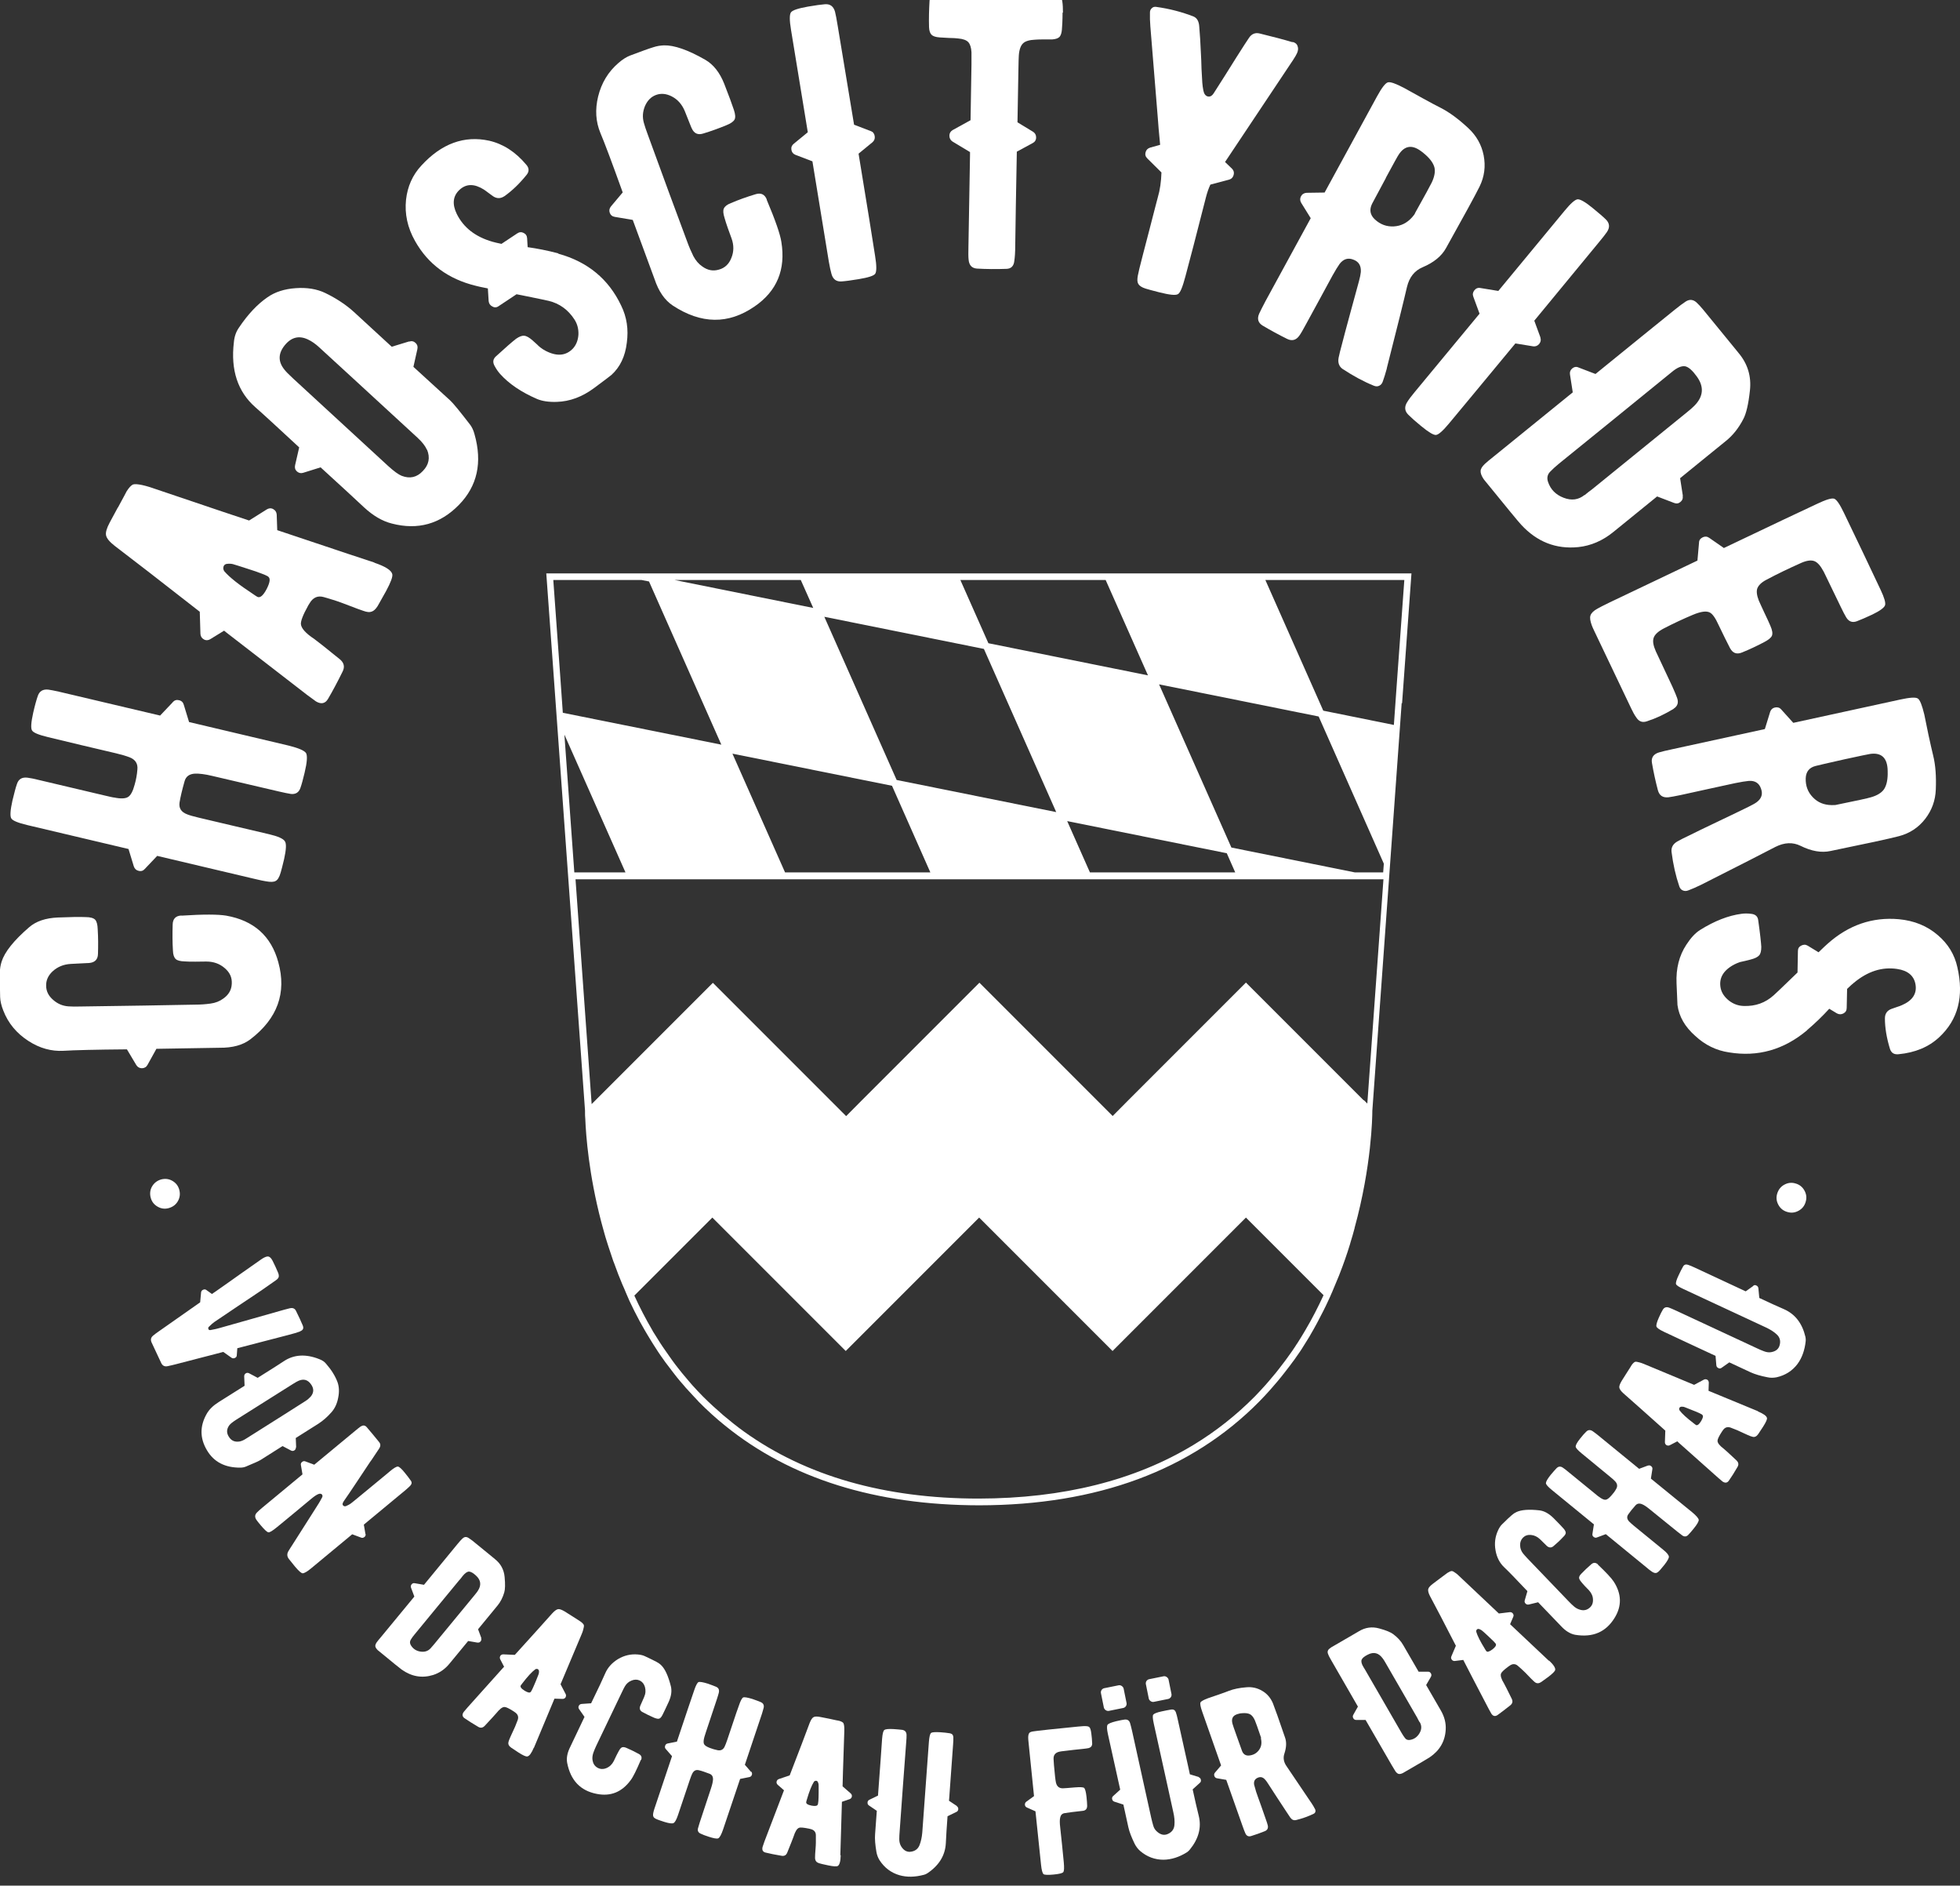<?xml version="1.0" encoding="UTF-8"?>
<svg id="Ebene_1" xmlns="http://www.w3.org/2000/svg" version="1.1" viewBox="0 0 148.25 142.59">
  <rect x="0" y="0" width="148.25" height="142.59" fill="#333333" stroke="none"/>
  <!-- Generator: Adobe Illustrator 29.2.1, SVG Export Plug-In . SVG Version: 2.1.0 Build 116)  -->
  <defs>
    <style>
      .st0 {
        fill: #fff;
      }
    </style>
  </defs>
  <g>
    <path class="st0" d="M13.73,69.24c1.66-.11,2.79-.1,3.38,0,2.09.37,3.4,1.54,3.94,3.52.64,2.32-.06,4.26-2.11,5.83-.58.44-1.35.65-2.33.64l-4.78.08-.67,1.21c-.09.17-.23.25-.42.26-.18,0-.33-.08-.43-.24l-.71-1.19c-2.39.02-4,.06-4.8.11-.91.05-1.8-.19-2.66-.75-.88-.57-1.52-1.33-1.89-2.29-.15-.38-.23-.72-.24-1.02-.02-.86-.03-1.48-.02-1.87,0-.28.05-.55.13-.81.23-.73.92-1.6,2.08-2.6.53-.46,1.25-.7,2.18-.74.95-.04,1.66-.05,2.1-.03.35,0,.59.07.71.19.12.12.19.37.2.73.04.62.04,1.25.02,1.87-.01.41-.23.64-.66.68.02,0-.44.02-1.39.07-.55.03-1.01.22-1.38.56-.34.32-.5.68-.49,1.09,0,.41.18.77.53,1.07.34.3.72.46,1.16.49.24.02.55.02.92.01,3.46-.05,6.34-.09,8.65-.14.42,0,.81-.03,1.17-.08.38-.05.7-.18.97-.38.4-.28.62-.65.64-1.11.03-.47-.14-.86-.53-1.19-.38-.33-.84-.5-1.4-.5-.12,0-.39,0-.82.01-.33,0-.6,0-.82-.02-.33-.01-.56-.07-.67-.18-.13-.12-.2-.33-.21-.64-.04-.63-.04-1.29-.02-1.97.01-.43.23-.66.66-.68Z"/>
    <path class="st0" d="M13.07,53.09c.13-.14.29-.19.47-.14.19.04.31.16.36.34l.4,1.31,7.53,1.78c.76.19,1.2.38,1.32.57.11.2.08.69-.11,1.48-.12.5-.22.88-.31,1.13-.11.35-.35.51-.71.48-.22-.03-.53-.1-.93-.19l-5.05-1.18c-.54-.13-.97-.18-1.28-.17-.43.02-.7.21-.8.58-.18.64-.31,1.17-.38,1.61-.06.43.13.72.58.89.17.07.48.16.91.26l2.63.62c1.08.25,1.96.46,2.64.62.69.16,1.09.34,1.21.54.12.18.1.62-.06,1.34-.12.49-.2.83-.26,1.02-.1.35-.23.56-.37.63-.14.09-.39.1-.76.03-.11-.01-.42-.08-.93-.2l-7.28-1.72-.94.99c-.12.14-.28.19-.47.14-.18-.04-.3-.16-.36-.34l-.4-1.31c-4.02-.95-6.57-1.55-7.66-1.81-.71-.17-1.12-.34-1.21-.51-.1-.17-.07-.62.09-1.34.14-.58.25-1,.34-1.25.12-.38.39-.54.82-.48.18.02.48.08.92.19l4.83,1.14c.46.11.73.17.8.17.49.1.83.08,1.03-.04s.37-.43.5-.92c.11-.38.18-.76.21-1.15.05-.45-.15-.76-.58-.93-.26-.1-.59-.2-1.01-.3-.57-.13-1.43-.34-2.59-.61-1.14-.27-2-.48-2.58-.62-.71-.17-1.12-.34-1.21-.51-.1-.16-.07-.61.09-1.33.13-.57.25-.99.34-1.25.12-.38.39-.55.81-.5.18.02.45.08.82.16l7.63,1.8.94-.99Z"/>
    <path class="st0" d="M28.31,42.55c.83.28,1.29.57,1.36.86.05.19-.11.62-.47,1.29-.36.65-.57,1.02-.63,1.12-.15.24-.3.38-.46.43-.15.06-.36.04-.63-.06-.22-.07-.54-.19-.98-.36-.44-.17-.77-.29-1-.37-.14-.05-.47-.15-1.01-.31-.46-.13-.82.03-1.08.48-.09.14-.13.21-.12.2-.38.68-.55,1.14-.53,1.37.03.31.36.69,1,1.11.2.14.84.65,1.93,1.53.33.27.41.58.22.95-.41.83-.78,1.52-1.1,2.06-.21.36-.52.42-.91.19-.09-.06-.31-.22-.67-.49-3.24-2.51-5.28-4.08-6.12-4.73-.07-.06-.12-.1-.16-.13l-1.04.64c-.16.1-.33.11-.49.02-.16-.09-.25-.23-.26-.42l-.05-1.67c-2.97-2.32-5.11-3.98-6.43-4.98-.4-.31-.62-.58-.66-.81-.04-.21.05-.53.28-.96l.61-1.13h.01c.42-.77.64-1.19.66-1.23.17-.27.33-.44.47-.51.14-.05.37-.03.71.04.14.03.33.08.56.15,4.77,1.61,7.28,2.46,7.52,2.53l1.34-.84c.16-.1.33-.11.49-.02.16.09.25.23.26.42l.04,1.17c4.66,1.56,7.11,2.38,7.35,2.45ZM20.29,43.6s-.2-.12-.46-.21c-.25-.1-.62-.23-1.13-.39-.61-.2-.94-.3-.98-.31-.13-.05-.28-.07-.46-.06-.2,0-.32.08-.36.24-.03.12,0,.22.06.32.4.47,1.13,1.04,2.18,1.73.14.1.24.16.32.21.21.11.45-.09.72-.61.24-.48.28-.78.12-.9Z"/>
    <path class="st0" d="M30.95,25.83c.18-.06.34-.03.48.1.14.13.18.28.14.47l-.3,1.34,2.78,2.54c.22.2.72.81,1.49,1.81.15.19.27.44.35.74.61,2.15.21,3.93-1.18,5.35-1.42,1.45-3.11,1.92-5.07,1.41-.72-.18-1.42-.59-2.11-1.23-.63-.59-1.72-1.6-3.28-3.02l-1.31.41c-.18.06-.34.02-.48-.1-.14-.13-.18-.28-.14-.47l.31-1.35c-1.6-1.48-2.7-2.5-3.32-3.04-1.33-1.17-1.87-2.81-1.62-4.91.04-.44.17-.8.38-1.1.67-1,1.39-1.77,2.16-2.3.57-.4,1.28-.63,2.14-.69.85-.06,1.6.06,2.24.37.86.42,1.58.9,2.16,1.43l2.86,2.63,1.31-.4ZM32.29,34.01c-.12-.28-.36-.59-.72-.92-3.71-3.42-6.19-5.69-7.42-6.82-.29-.27-.58-.47-.86-.6-.68-.32-1.27-.17-1.77.46-.49.62-.49,1.23,0,1.83.1.13.32.36.66.67l7.17,6.6c.44.4.78.65,1.03.75.62.24,1.15.12,1.6-.36.46-.47.57-1.01.32-1.62Z"/>
    <path class="st0" d="M42.25,19.19c2.2.61,3.78,1.91,4.73,3.91.43.87.57,1.81.43,2.82-.12,1.03-.51,1.84-1.16,2.43-.05.05-.49.38-1.31.99-.9.67-1.84,1.02-2.83,1.05-.61.02-1.11-.06-1.49-.22-1.2-.52-2.13-1.15-2.8-1.9-.15-.17-.28-.36-.4-.58-.17-.29-.14-.54.1-.75.73-.67,1.24-1.11,1.51-1.32.25-.17.45-.25.62-.23.17.01.38.13.63.35.05.04.15.13.3.27.12.12.22.21.3.27.12.09.25.18.39.25.85.44,1.54.38,2.07-.18.24-.27.38-.61.41-1.04.02-.42-.08-.81-.3-1.15-.48-.74-1.13-1.21-1.95-1.41-.18-.04-.87-.19-2.07-.43.05.01-.07-.01-.36-.07l-1.34.89c-.16.12-.32.13-.48.04-.17-.08-.27-.22-.29-.41l-.06-.96c-.51-.1-.82-.17-.92-.2-2.08-.51-3.61-1.64-4.59-3.39-.57-1.01-.79-2.05-.68-3.11.11-1,.49-1.87,1.16-2.59,1.53-1.67,3.25-2.29,5.13-1.88,1.05.24,1.99.84,2.81,1.82.22.25.22.51.03.75-.54.67-1.1,1.21-1.68,1.62-.3.2-.59.2-.88,0-.07-.05-.18-.13-.34-.25-.14-.11-.25-.18-.33-.24-.73-.46-1.34-.46-1.85.01s-.57,1.09-.21,1.83c.51,1.03,1.41,1.73,2.7,2.1.15.04.37.1.68.16l1.19-.79c.16-.11.32-.12.48-.04.17.08.26.22.27.41l.04.67c.72.1,1.48.25,2.29.46Z"/>
    <path class="st0" d="M57.99,15.1c.65,1.54,1.02,2.6,1.11,3.19.34,2.09-.33,3.72-2.02,4.88-1.98,1.37-4.04,1.35-6.2-.07-.6-.4-1.06-1.06-1.37-1.99l-1.65-4.48-1.36-.23c-.19-.03-.32-.14-.38-.31-.06-.17-.03-.33.09-.48l.89-1.06c-.81-2.25-1.37-3.75-1.69-4.5-.35-.85-.41-1.76-.17-2.75.25-1.02.76-1.87,1.54-2.54.31-.27.6-.45.88-.56.8-.3,1.39-.52,1.76-.63.27-.09.54-.13.8-.14.77-.02,1.82.34,3.14,1.1.6.35,1.08.95,1.42,1.81.35.89.59,1.55.73,1.97.11.33.13.58.05.73s-.29.3-.62.43c-.58.24-1.16.45-1.76.63-.39.12-.68,0-.86-.4,0,.02-.17-.41-.52-1.29-.21-.51-.54-.89-.99-1.12-.41-.21-.81-.25-1.19-.11s-.66.43-.84.85c-.17.42-.2.83-.08,1.26.07.24.16.53.29.87,1.18,3.25,2.18,5.95,2.99,8.12.14.39.3.75.46,1.08.18.34.4.6.68.79.4.29.81.37,1.25.24.45-.12.77-.42.95-.89.19-.46.2-.96.01-1.48-.04-.11-.13-.37-.28-.77-.11-.31-.19-.57-.25-.78-.1-.32-.12-.55-.05-.7.07-.16.24-.3.53-.41.58-.25,1.2-.47,1.86-.67.41-.13.7,0,.86.4Z"/>
    <path class="st0" d="M65.86,9.91c.17.06.27.19.3.38.03.18-.02.33-.16.46l-1.06.87c.65,3.96,1.07,6.54,1.25,7.73.12.73.12,1.18.01,1.35-.11.16-.54.29-1.26.41-.55.09-.97.15-1.28.17-.4.03-.66-.16-.77-.57-.06-.21-.13-.52-.2-.93-.16-.98-.37-2.24-.62-3.79l-.62-3.79-1.28-.49c-.18-.07-.28-.2-.31-.38-.03-.19.03-.34.18-.46l1.06-.87-1.27-7.75c-.12-.72-.12-1.16,0-1.32.12-.16.55-.3,1.28-.43.59-.1,1.01-.16,1.29-.18.4-.03.65.17.76.57.05.2.12.55.2,1.05l1.24,7.49,1.28.49Z"/>
    <path class="st0" d="M80.37.95c0,.6-.03,1.03-.05,1.29-.02.26-.09.45-.18.55-.11.11-.29.17-.54.19-.16,0-.37,0-.64,0-.3,0-.52.01-.66.02-.44.02-.75.11-.92.28-.18.17-.29.48-.32.93-.01.14-.02.49-.03,1.07l-.07,3.97,1.17.71c.16.1.24.24.24.43,0,.2-.09.34-.26.43l-1.2.65c-.06,3.15-.1,5.52-.12,7.08,0,.53-.03.92-.07,1.18-.04.39-.24.59-.59.6-.79.03-1.54.02-2.24-.02-.39-.03-.6-.26-.63-.71-.02-.18-.02-.49-.01-.94.02-1.16.06-3.47.12-6.94v-.22s-1.33-.8-1.33-.8c-.15-.1-.23-.25-.23-.44,0-.18.08-.32.24-.42l1.36-.75.07-4.19c0-.5,0-.81,0-.95-.02-.35-.1-.6-.23-.75-.14-.16-.4-.26-.77-.29-.17-.02-.4-.04-.7-.04-.33-.02-.56-.03-.7-.04-.3-.02-.51-.09-.62-.2s-.18-.3-.19-.59c-.02-.64,0-1.31.04-2,.02-.24.09-.42.2-.52.11-.09.29-.16.56-.18.14,0,.38,0,.72,0,3.78.07,6.17.11,7.17.13.69.01,1.1.09,1.24.23s.2.56.2,1.26Z"/>
    <path class="st0" d="M97.77,3.17c.2.05.33.16.38.33.06.16.04.33-.05.53-.05.12-.15.28-.29.5-2.06,3.09-3.77,5.66-5.15,7.72l.53.51c.13.13.17.29.12.47-.05.18-.16.3-.33.35l-1.43.38c-.13.28-.24.59-.33.94-.75,2.94-1.27,4.95-1.56,6.01-.21.79-.39,1.24-.56,1.33-.17.11-.64.06-1.43-.14-.52-.13-.86-.23-1.03-.28-.28-.09-.46-.21-.54-.35-.08-.13-.09-.33-.04-.61.03-.19.16-.73.39-1.61l.5-1.92c.39-1.5.59-2.3.62-2.39.17-.57.26-1.21.28-1.9l-1.07-1.06c-.14-.14-.18-.29-.13-.47.05-.18.16-.29.35-.35l.75-.21c-.09-.94-.15-1.59-.17-1.95-.19-2.29-.38-4.63-.57-7.01-.03-.37-.04-.72-.03-1.05,0-.13.05-.24.14-.32.09-.09.2-.12.33-.1,1.02.14,1.96.39,2.83.73.26.11.41.37.43.78.05.53.09,1.23.13,2.12.01.18.03.54.04,1.05.03.44.05.79.06,1.06.02.21.04.4.08.58.05.26.16.4.32.45.18.05.34-.04.47-.25.22-.34.51-.79.86-1.35.45-.71.73-1.16.84-1.34.48-.76.8-1.25.95-1.47.2-.31.47-.43.81-.35,1.03.25,1.86.47,2.49.66Z"/>
    <path class="st0" d="M104.9,27.85c-.11.4-.21.73-.31,1-.05.15-.14.26-.27.32-.12.06-.25.06-.4,0-.77-.31-1.56-.74-2.37-1.27-.27-.19-.37-.48-.3-.85.05-.26.14-.6.25-1.01.11-.43.32-1.23.64-2.4.27-.99.49-1.78.65-2.38.08-.28.12-.51.14-.69.03-.47-.15-.78-.55-.93-.41-.17-.76-.06-1.05.31-.14.2-.33.5-.55.9-.25.46-.59,1.08-1.01,1.86l-1.01,1.85c-.21.39-.37.67-.48.82-.24.34-.55.43-.92.25-.63-.31-1.25-.65-1.86-1.01-.34-.21-.43-.51-.26-.9.09-.2.25-.51.48-.95l3.42-6.27-.72-1.16c-.1-.17-.1-.33-.02-.49.09-.17.24-.26.43-.27l1.36-.02c2.08-3.81,3.4-6.23,3.96-7.26.36-.66.63-1.01.82-1.07s.6.09,1.23.42c.17.09.63.35,1.39.77.56.31,1.03.56,1.39.74.66.34,1.35.85,2.08,1.53.61.57,1,1.25,1.16,2.06.16.82.06,1.61-.31,2.36-.35.71-1.2,2.25-2.53,4.64-.34.62-.93,1.1-1.78,1.46-.61.26-1,.75-1.18,1.49-.22.96-.73,3.02-1.53,6.16ZM107.01,16.15c.76-1.36,1.19-2.15,1.29-2.36.2-.43.27-.81.2-1.12-.08-.31-.3-.63-.67-.96-.16-.14-.28-.24-.36-.29-.68-.5-1.24-.4-1.68.28-.06.08-.38.66-.97,1.75h.01c-.64,1.19-.99,1.84-1.05,1.96-.22.45-.15.84.21,1.18.42.39.9.56,1.44.53.54-.03.99-.26,1.37-.68.12-.14.19-.23.22-.28Z"/>
    <path class="st0" d="M116.51,25.53c.06.17.03.33-.09.48-.12.14-.27.2-.45.18l-1.35-.22c-2.56,3.09-4.22,5.1-5,6.03-.47.57-.81.87-1,.89-.19.02-.57-.21-1.14-.68-.43-.35-.75-.64-.96-.85-.28-.28-.31-.6-.08-.96.11-.18.3-.44.57-.76.63-.77,1.45-1.75,2.45-2.96l2.45-2.96-.47-1.28c-.07-.18-.04-.34.08-.49.12-.15.28-.21.46-.17l1.35.22,5.01-6.06c.46-.56.79-.85.99-.87.2-.01.59.21,1.16.68.46.38.79.66.98.85.28.28.31.6.07.95-.12.17-.33.45-.66.84l-4.83,5.86.47,1.28Z"/>
    <path class="st0" d="M127.27,37.5c.04.18-.02.34-.17.46-.14.12-.3.14-.48.07l-1.28-.49c-1.61,1.31-2.71,2.2-3.3,2.68-.82.67-1.71,1.05-2.66,1.15-1.68.17-3.12-.39-4.32-1.69-.15-.15-1.07-1.27-2.77-3.36-.03-.03-.05-.06-.07-.09-.17-.25-.24-.46-.23-.61,0-.16.11-.34.32-.54.13-.12.4-.35.82-.68l5.83-4.73-.21-1.35c-.03-.19.03-.34.17-.46.15-.12.31-.15.48-.07l1.28.49c2.65-2.15,4.64-3.77,5.97-4.84.36-.29.64-.5.84-.63.3-.2.59-.17.85.08.13.12.29.29.48.52,1.84,2.25,2.74,3.35,2.68,3.28.69.82.98,1.77.86,2.84-.11,1.03-.28,1.75-.5,2.16-.35.68-.79,1.23-1.31,1.65-.77.63-1.93,1.56-3.47,2.82l.21,1.35ZM119.86,37.44c.06-.05.15-.12.27-.22.13-.09.22-.16.28-.21l7.12-5.78c.31-.25.52-.43.62-.54.69-.69.76-1.43.2-2.21-.33-.46-.62-.72-.88-.78-.28-.05-.63.1-1.04.45l-.32.26c-.17.14-.27.22-.32.26l-3.74,3.04c-2.28,1.85-3.66,2.97-4.12,3.34-.27.22-.5.43-.69.63-.2.21-.25.47-.15.76.19.57.58.97,1.18,1.2s1.12.16,1.58-.21Z"/>
    <path class="st0" d="M126.59,53.6c-.66.4-1.33.72-2.01.94-.34.12-.61.03-.81-.28-.14-.19-.27-.43-.4-.71-.41-.86-1.34-2.8-2.78-5.83-.09-.18-.15-.33-.19-.43-.12-.33-.16-.58-.1-.75.06-.18.23-.35.52-.51.13-.08.45-.24.94-.48l6.63-3.16.12-1.35c0-.19.1-.32.28-.41.17-.08.33-.07.49.04l1.11.77c3.75-1.79,6.1-2.9,7.05-3.34.67-.32,1.1-.45,1.29-.39.18.06.43.42.74,1.07,1,2.08,1.93,4.02,2.77,5.81.29.61.4,1,.34,1.18s-.38.42-.96.7c-.47.22-.86.39-1.18.51-.33.12-.6.03-.8-.3-.1-.16-.24-.44-.43-.83-.88-1.82-1.31-2.71-1.28-2.64-.23-.43-.46-.69-.7-.78-.24-.09-.57-.05-1,.14-.92.41-1.8.83-2.64,1.28-.36.19-.58.41-.67.64-.08.22-.04.53.11.92.1.22.24.54.44.96.21.44.36.76.44.96.14.32.18.56.12.73-.06.16-.26.32-.58.49-.55.29-1.12.56-1.69.79-.39.16-.69.06-.9-.32-.21-.4-.5-.99-.88-1.78-.23-.51-.45-.82-.65-.92-.26-.14-.68-.08-1.28.17-.67.28-1.41.62-2.22,1.04-.42.22-.67.46-.75.7-.09.25-.03.59.17,1.04-.03-.07.38.81,1.24,2.64.18.4.3.69.36.86.13.36.04.63-.26.82Z"/>
    <path class="st0" d="M128.66,66.91c-.37.18-.69.32-.96.42-.15.06-.29.06-.42,0-.12-.05-.21-.15-.26-.3-.27-.79-.47-1.66-.59-2.62-.03-.33.11-.59.44-.78.23-.13.54-.29.93-.47.39-.2,1.14-.56,2.23-1.08.93-.44,1.67-.8,2.22-1.07.26-.13.47-.24.61-.34.38-.28.49-.62.34-1.03-.14-.42-.45-.62-.92-.59-.24.02-.59.08-1.04.17-.51.11-1.2.26-2.07.45l-2.05.45c-.44.09-.75.15-.93.17-.42.04-.68-.13-.79-.53-.18-.68-.33-1.37-.45-2.07-.07-.39.11-.66.52-.79.21-.06.55-.15,1.04-.25l6.98-1.52.4-1.3c.06-.18.18-.29.36-.33.19-.04.35,0,.48.15l.91,1.01c4.24-.92,6.94-1.51,8.08-1.76.73-.16,1.18-.19,1.34-.08.16.1.32.51.49,1.21.04.19.15.71.32,1.56.14.63.25,1.14.35,1.54.18.72.24,1.58.2,2.57-.03.83-.3,1.57-.8,2.22-.51.66-1.18,1.1-1.99,1.31-.76.2-2.49.57-5.17,1.12-.69.15-1.44.02-2.27-.39-.59-.29-1.22-.26-1.9.08-.88.46-2.76,1.42-5.65,2.88ZM138.89,60.86c1.53-.31,2.4-.5,2.62-.57.46-.13.79-.33.98-.59.18-.26.28-.64.29-1.14,0-.21,0-.36-.01-.46-.07-.84-.51-1.2-1.31-1.09-.1.01-.75.15-1.96.41h0c-1.31.3-2.04.46-2.17.5-.48.12-.73.43-.75.93-.02.57.16,1.05.54,1.44.37.39.84.58,1.41.59.18,0,.3,0,.36-.02Z"/>
    <path class="st0" d="M136.68,77.91c-1.75,1.47-3.72,2.03-5.9,1.67-.96-.14-1.82-.56-2.56-1.25-.78-.69-1.22-1.46-1.34-2.33,0-.07-.03-.61-.07-1.64-.05-1.12.2-2.1.74-2.92.33-.51.67-.88,1.03-1.11,1.1-.69,2.15-1.1,3.15-1.23.22-.03.46-.03.7,0,.34.03.53.19.56.51.14.99.21,1.65.23,1.99,0,.3-.05.52-.16.64-.11.13-.33.24-.65.32-.06.02-.19.05-.4.1-.17.04-.3.07-.4.09-.15.05-.29.11-.43.18-.85.45-1.19,1.05-1.03,1.81.08.35.29.66.63.93.34.26.71.39,1.12.4.88.03,1.63-.24,2.26-.81.14-.12.65-.61,1.53-1.46-.04.04.05-.05.27-.26l.03-1.61c0-.2.07-.33.24-.42.17-.09.33-.1.5,0l.82.5c.38-.36.6-.58.68-.64,1.59-1.42,3.39-2.04,5.4-1.86,1.16.11,2.14.51,2.95,1.21.77.66,1.26,1.46,1.47,2.42.51,2.21.05,3.97-1.37,5.29-.79.74-1.82,1.17-3.09,1.29-.33.03-.54-.1-.64-.41-.25-.82-.38-1.59-.38-2.3,0-.36.17-.6.5-.72.08-.03.21-.07.4-.14.17-.05.29-.1.38-.14.79-.34,1.14-.85,1.04-1.53-.1-.68-.57-1.09-1.4-1.21-1.14-.17-2.22.18-3.26,1.04-.12.09-.29.25-.52.47l-.03,1.43c0,.2-.08.33-.24.42-.17.09-.33.09-.5,0l-.58-.35c-.49.54-1.05,1.08-1.68,1.62Z"/>
  </g>
  <g>
    <path class="st0" d="M12.18,89.19c.3-.08.59-.05.85.1.27.15.45.38.53.68.08.3.05.58-.1.85s-.38.44-.68.53-.59.05-.85-.1c-.27-.15-.45-.38-.53-.68-.08-.3-.05-.59.1-.85s.38-.44.68-.53Z"/>
    <path class="st0" d="M22.68,100.69c-.23.08-.52.17-.88.26-.14.04-1.42.37-3.85,1l-.04.53c0,.1-.05.17-.15.21-.09.04-.17.03-.25-.02l-.62-.44c-.28.08-.89.23-1.81.47-.75.2-1.35.35-1.81.47-.16.04-.36.09-.6.14-.21.04-.36-.03-.46-.21-.02-.05-.15-.33-.39-.83h0c-.22-.47-.34-.73-.36-.77-.08-.2-.05-.36.12-.5.13-.11.24-.19.34-.26l3.22-2.26.07-.75c.01-.09.06-.16.15-.2.09-.04.18-.04.25.02l.42.3c.08-.05.19-.13.35-.24.15-.11.26-.19.34-.24.38-.26.88-.62,1.5-1.06.76-.54,1.27-.89,1.51-1.06.06-.04.11-.08.15-.1.19-.11.34-.16.44-.13.1.03.2.13.3.32.15.3.29.6.41.89.06.14.07.25.05.33-.02.08-.09.17-.21.25-.32.23-.69.48-1.1.77-.29.19-.88.59-1.78,1.19-.74.5-1.33.89-1.78,1.2-.1.07-.24.19-.41.36-.05.04-.06.1-.04.16.02.08.09.11.2.08.28-.05.5-.1.66-.15.56-.16,1.33-.38,2.3-.65,1.09-.31,1.85-.53,2.29-.65.14-.04.38-.11.71-.19.22-.05.38.01.47.2.21.42.38.79.51,1.1.09.22.02.36-.2.44Z"/>
    <path class="st0" d="M22.38,109.45c0,.1-.03.17-.12.23-.08.05-.17.05-.26,0l-.63-.33-1.66,1.05c-.13.08-.5.25-1.11.5-.12.05-.26.08-.42.08-1.16.01-2.01-.43-2.53-1.32-.54-.91-.54-1.82-.02-2.74.19-.34.49-.63.9-.89.39-.24,1.04-.65,1.97-1.24l-.03-.71c0-.1.04-.18.12-.23.08-.05.17-.05.26,0l.64.34c.96-.6,1.62-1.02,1.98-1.26.77-.51,1.67-.56,2.69-.15.21.08.38.19.5.34.41.47.7.94.87,1.4.12.34.14.73.05,1.17-.08.44-.25.8-.49,1.08-.33.38-.67.67-1.01.89l-1.71,1.08.03.71ZM18.08,109.01c.16-.02.35-.1.56-.24,2.22-1.4,3.71-2.34,4.44-2.81.18-.11.31-.23.42-.35.25-.3.26-.62.01-.95-.24-.33-.55-.41-.92-.25-.08.03-.22.11-.43.24l-4.3,2.71c-.26.17-.43.3-.52.42-.2.28-.22.56-.04.85.18.3.43.42.77.38Z"/>
    <path class="st0" d="M27.65,115.99c.02.1-.01.18-.09.24s-.16.08-.25.04l-.67-.25-3.1,2.57c-.31.26-.53.38-.65.38-.11-.01-.3-.18-.57-.5-.12-.14-.27-.34-.46-.57-.16-.2-.17-.41-.03-.63.03-.05.08-.12.13-.21.06-.09.1-.16.13-.2,1.39-2.18,2.06-3.24,2.01-3.16.08-.13.17-.29.27-.48.04-.09.03-.16-.04-.23-.06-.04-.13-.05-.22-.02-.13.04-.32.16-.57.37-.27.22-.7.58-1.3,1.08-.56.47-1,.82-1.3,1.07-.33.27-.54.4-.64.38-.1-.01-.29-.19-.57-.52-.17-.2-.28-.34-.34-.43-.13-.2-.12-.38.05-.55.08-.09.22-.21.41-.37.67-.56,1.68-1.39,3.03-2.51l-.12-.7c-.02-.1.01-.18.09-.24.07-.06.16-.08.25-.04l.67.25c1.37-1.13,2.4-1.98,3.08-2.55.19-.16.33-.27.43-.34.18-.11.32-.1.45.04.28.32.59.7.94,1.13.13.15.13.32,0,.51-.06.09-.17.26-.34.51-.14.22-.26.39-.35.51-.23.35-.55.83-.95,1.43-.47.71-.79,1.18-.96,1.42-.06.08-.1.15-.13.21-.04.09-.04.16.02.22.07.06.15.07.23.03.14-.06.25-.12.32-.17.06-.04.19-.15.39-.31,1.78-1.47,2.65-2.18,2.6-2.15.29-.24.49-.36.6-.35.1.01.28.17.52.47.17.21.32.4.45.59.1.13.08.26-.04.39-.1.1-.22.21-.36.33l-3.15,2.61.12.7Z"/>
    <path class="st0" d="M36.39,123.87c.04.09.02.17-.04.25-.06.08-.14.1-.24.09l-.7-.12c-.69.83-1.16,1.41-1.41,1.71-.35.43-.77.71-1.24.86-.84.26-1.63.12-2.38-.41-.09-.06-.68-.54-1.76-1.43-.02-.01-.03-.03-.05-.04-.11-.11-.17-.21-.18-.29-.01-.08.02-.18.11-.31.05-.07.17-.22.35-.43l2.49-3.02-.25-.67c-.03-.09-.02-.18.04-.25.06-.08.14-.11.24-.09l.7.12c1.13-1.38,1.98-2.41,2.54-3.09.15-.19.28-.32.37-.41.14-.13.28-.15.45-.05.08.05.18.12.3.21,1.18.96,1.75,1.43,1.71,1.4.44.35.68.8.73,1.36.05.54.04.93-.03,1.16-.11.38-.28.71-.5.98-.33.4-.82,1-1.48,1.8l.25.67ZM32.6,124.61s.06-.08.12-.14c.05-.06.1-.11.12-.14l3.04-3.69c.13-.16.22-.27.26-.34.28-.42.24-.81-.13-1.15-.21-.2-.39-.3-.53-.31-.15,0-.31.12-.49.34l-.13.17c-.07.09-.12.14-.14.16l-1.6,1.94c-.97,1.18-1.56,1.9-1.76,2.14-.12.14-.21.27-.29.4-.08.13-.08.27,0,.41.16.27.4.44.73.49s.59-.04.79-.27Z"/>
    <path class="st0" d="M40.38,132.15c-.18.42-.34.65-.5.67-.1.02-.32-.08-.65-.29-.32-.21-.51-.33-.56-.37-.12-.09-.19-.17-.21-.26-.03-.08,0-.19.05-.33.04-.11.12-.28.22-.5.1-.22.18-.39.23-.5.03-.07.1-.24.2-.51.08-.24.01-.43-.21-.58-.07-.05-.1-.07-.1-.07-.34-.22-.57-.33-.69-.33-.17,0-.37.16-.62.47-.08.1-.37.41-.87.95-.15.16-.32.19-.5.08-.42-.25-.76-.46-1.03-.65-.18-.12-.2-.29-.06-.48.03-.04.13-.15.28-.33,1.43-1.59,2.33-2.59,2.69-3,.03-.03.06-.06.08-.08l-.29-.56c-.05-.09-.04-.17,0-.26.05-.08.13-.12.23-.12l.87.04c1.32-1.45,2.26-2.5,2.84-3.15.18-.19.33-.3.45-.31.11-.01.27.05.49.18l.57.36h0c.39.25.6.38.62.4.14.1.22.19.25.26.02.07,0,.2-.05.37-.02.07-.05.17-.1.29-1.02,2.42-1.56,3.69-1.61,3.82l.38.73c.05.09.04.17,0,.26-.05.08-.13.12-.23.12l-.61-.02c-.99,2.36-1.51,3.61-1.56,3.73ZM40.14,127.95s.07-.1.13-.23c.06-.12.14-.32.25-.57.12-.31.19-.48.2-.5.03-.07.05-.14.05-.24,0-.1-.03-.17-.11-.2-.06-.02-.12-.01-.17.02-.26.19-.59.55-.98,1.06-.05.07-.09.12-.12.16-.06.1.03.24.29.4.24.14.39.18.46.09Z"/>
    <path class="st0" d="M48.48,133.06c-.34.8-.6,1.33-.79,1.57-.66.89-1.51,1.23-2.56,1.02-1.23-.24-1.97-1.02-2.23-2.34-.07-.37.01-.78.24-1.23l1.07-2.25-.41-.59c-.06-.08-.06-.17-.02-.25s.11-.13.21-.14l.72-.05c.55-1.12.9-1.88,1.07-2.27.19-.44.51-.79.96-1.07.47-.28.98-.4,1.51-.35.21.02.39.06.53.13.4.19.7.33.88.43.13.07.25.15.35.25.29.28.53.8.73,1.58.09.35.04.75-.16,1.19-.21.45-.36.78-.47.99-.08.16-.17.26-.25.28-.09.03-.21,0-.39-.07-.3-.13-.59-.27-.88-.43-.19-.1-.24-.26-.16-.47,0,0,.09-.21.29-.66.12-.27.13-.52.06-.77-.07-.23-.2-.39-.39-.48-.19-.09-.4-.09-.62,0-.22.09-.38.23-.5.43-.06.11-.14.25-.22.43-.78,1.62-1.43,2.98-1.95,4.07-.09.2-.17.38-.23.56-.06.19-.08.37-.05.54.04.25.16.44.37.56.21.12.44.13.68.03.24-.1.43-.28.56-.54.03-.05.09-.18.18-.38.08-.15.14-.28.2-.38.08-.15.16-.24.24-.27.08-.03.2-.02.35.05.3.13.61.28.92.45.2.11.25.26.17.47Z"/>
    <path class="st0" d="M56.82,133.96c.06.08.08.16.05.25-.03.1-.1.15-.19.17l-.7.14-1.29,3.83c-.13.38-.25.6-.36.66-.11.05-.36,0-.76-.13-.25-.08-.45-.16-.57-.22-.18-.08-.25-.21-.21-.39.03-.11.08-.27.14-.47l.85-2.57c.09-.27.14-.49.15-.66.01-.23-.08-.37-.26-.44-.32-.12-.59-.22-.82-.27-.22-.05-.38.04-.49.26-.04.09-.11.24-.18.46l-.45,1.34c-.18.55-.33,1-.45,1.34-.12.35-.23.55-.34.6-.1.05-.33.02-.69-.09-.25-.08-.42-.14-.52-.18-.18-.07-.28-.14-.31-.22-.04-.08-.03-.21.02-.4.01-.05.06-.21.15-.47l1.24-3.7-.47-.54c-.07-.07-.08-.15-.05-.25.03-.09.09-.15.19-.17l.7-.14c.68-2.04,1.12-3.34,1.31-3.89.12-.36.23-.56.32-.61.09-.04.33,0,.69.11.29.1.5.18.64.24.19.08.26.23.21.45-.02.09-.07.25-.14.47l-.82,2.46c-.08.24-.12.37-.13.41-.07.25-.08.43-.03.54s.21.21.45.3c.19.07.38.13.59.17.23.04.4-.04.51-.25.06-.13.13-.3.2-.51.1-.29.24-.73.44-1.31.19-.58.34-1.01.45-1.31.12-.36.23-.56.32-.61.09-.04.32,0,.69.11.29.1.5.18.64.24.19.08.27.23.22.44-.02.09-.06.23-.12.42l-1.3,3.88.47.54Z"/>
    <path class="st0" d="M63.59,140.29c-.01.46-.09.73-.22.81-.09.05-.33.04-.71-.04-.38-.08-.6-.13-.65-.15-.14-.04-.24-.09-.29-.17-.05-.07-.08-.18-.07-.32,0-.12.01-.3.03-.54s.03-.43.03-.55c0-.08,0-.26,0-.55,0-.25-.14-.41-.4-.47-.08-.02-.12-.03-.12-.03-.4-.08-.65-.11-.76-.06-.15.06-.29.28-.41.67-.04.12-.2.52-.47,1.19-.08.21-.23.29-.44.25-.48-.08-.88-.16-1.2-.24-.21-.05-.29-.19-.23-.43.02-.05.06-.19.14-.41.76-2,1.24-3.25,1.44-3.77.02-.04.03-.08.04-.1l-.48-.42c-.07-.07-.1-.15-.08-.24s.08-.16.17-.19l.82-.28c.71-1.83,1.21-3.15,1.51-3.96.1-.25.2-.4.31-.45.1-.05.27-.05.52,0l.66.13h0c.45.1.69.15.72.15.16.04.27.1.33.16.04.06.07.18.08.36,0,.07,0,.18,0,.3-.09,2.62-.13,4-.13,4.14l.62.54c.07.07.1.15.08.24-.02.09-.08.16-.17.19l-.58.2c-.08,2.56-.12,3.91-.12,4.04ZM61.86,136.45s.03-.12.04-.26c.01-.14.02-.34.02-.62,0-.33,0-.51,0-.53,0-.07,0-.15-.04-.24-.03-.1-.09-.15-.17-.14-.06,0-.11.03-.15.08-.17.27-.35.72-.53,1.34-.03.08-.04.15-.05.19-.02.12.11.21.41.27.27.05.43.02.46-.08Z"/>
    <path class="st0" d="M72.37,136.58c.08.06.12.13.11.23,0,.1-.06.17-.15.21l-.66.32c-.06.84-.11,1.52-.13,2.05-.05.91-.51,1.67-1.39,2.26-.09.06-.18.1-.27.12-.68.18-1.29.19-1.85.03-.62-.18-1.13-.56-1.5-1.13-.12-.19-.2-.4-.24-.63-.09-.54-.13-.98-.1-1.34l.13-1.77-.59-.4c-.08-.05-.12-.13-.11-.23,0-.1.06-.17.15-.21l.64-.31c.16-2.12.26-3.55.31-4.29.03-.37.08-.6.17-.67.09-.07.32-.09.69-.07.29.02.52.04.67.06.21.04.31.16.32.38,0,.12,0,.32-.03.61-.06.79-.14,1.9-.25,3.33l-.24,3.33c-.02.23-.03.43-.03.61,0,.2.04.37.13.53.18.3.41.45.69.43.35-.03.59-.2.71-.5.11-.28.18-.6.21-.96.01-.18.08-1.14.21-2.88.17-2.35.27-3.68.29-3.97.03-.38.08-.6.16-.67.08-.07.31-.08.7-.06.26.02.51.04.73.08.17.03.25.13.26.3,0,.16,0,.34-.02.55-.04.48-.13,1.72-.27,3.73,0,.08-.02.25-.04.52l.6.4Z"/>
    <path class="st0" d="M82.54,131.04c.04.29.06.55.07.8,0,.19-.09.3-.28.35-.09.02-.24.04-.43.06-.15.02-.37.04-.67.07l-.67.08c-.2.02-.35.04-.43.06-.31.07-.46.26-.44.57,0,.16.04.59.11,1.29.02.22.05.38.07.48.07.29.24.43.52.43.11,0,.42-.03.92-.07.38-.03.62-.02.69.04s.14.29.18.67c.03.3.05.53.05.68,0,.22-.1.35-.31.38.02,0-.27.03-.86.1-.28.04-.46.07-.55.08-.17.03-.28.14-.32.33-.04.17-.04.41,0,.74l.14,1.32c.05.53.1.97.13,1.31.04.42.03.68-.04.76-.06.08-.31.14-.73.18-.42.04-.68.03-.76-.03-.08-.07-.15-.31-.19-.72-.06-.56-.2-1.9-.42-4.03l-.65-.29c-.09-.04-.14-.11-.15-.21,0-.1.03-.17.11-.23l.58-.42-.4-3.93c-.03-.26-.04-.42-.04-.49,0-.17.03-.28.08-.35.05-.07.17-.11.34-.13.11-.02.48-.06,1.1-.13l2.26-.23c.21-.02.34-.03.37-.03.24-.01.4,0,.47.07.07.06.12.21.15.46Z"/>
    <path class="st0" d="M90.66,134.39c.09.03.15.09.17.19.02.1,0,.18-.08.24l-.54.49c.18.82.33,1.49.46,2,.22.89-.01,1.74-.68,2.56-.07.08-.14.15-.22.2-.59.37-1.18.55-1.76.56-.65,0-1.24-.21-1.77-.66-.17-.15-.3-.32-.41-.53-.24-.49-.4-.9-.48-1.25l-.38-1.73-.68-.22c-.09-.03-.15-.09-.17-.19-.02-.09,0-.17.08-.24l.53-.48c-.46-2.08-.77-3.48-.93-4.2-.08-.37-.09-.6-.03-.7.06-.09.28-.18.64-.27.29-.07.51-.11.66-.13.21-.02.35.07.41.28.04.11.08.31.15.59.17.77.41,1.86.72,3.27l.72,3.26c.05.22.1.42.15.59.05.19.14.35.28.47.26.24.52.31.79.21.33-.13.51-.36.54-.68.03-.3,0-.63-.08-.97-.04-.18-.25-1.12-.62-2.82-.51-2.3-.79-3.6-.86-3.89-.08-.37-.1-.6-.04-.68s.27-.17.65-.25c.26-.06.5-.1.72-.14.17-.02.28.05.34.21.05.15.1.33.14.53.1.47.37,1.68.81,3.65.02.08.05.24.11.51l.69.21Z"/>
    <path class="st0" d="M99.18,136.32c.12.18.21.33.28.47.04.07.05.14.03.22-.02.07-.07.12-.14.15-.39.19-.83.35-1.32.47-.17.04-.31-.02-.43-.18-.08-.11-.18-.26-.3-.45-.13-.19-.36-.55-.71-1.08-.29-.45-.52-.81-.7-1.08-.08-.13-.16-.23-.22-.29-.17-.18-.35-.21-.56-.11-.21.1-.29.27-.25.52.03.12.08.3.15.53.09.26.21.61.37,1.04l.36,1.03c.08.22.13.38.15.47.05.21-.03.36-.22.44-.34.14-.69.26-1.04.37-.2.06-.35-.01-.44-.22-.05-.1-.11-.28-.2-.52l-1.24-3.51-.7-.12c-.1-.02-.16-.07-.2-.17-.03-.1-.02-.18.05-.26l.46-.54c-.75-2.14-1.23-3.49-1.43-4.07-.13-.37-.17-.6-.13-.69.04-.09.24-.2.59-.33.1-.03.36-.12.79-.27.32-.11.57-.2.77-.28.36-.14.8-.23,1.32-.27.43-.04.83.05,1.2.27.38.22.64.54.81.94.15.38.46,1.25.92,2.6.12.34.1.74-.05,1.2-.11.32-.06.65.17.97.29.42.91,1.34,1.85,2.74ZM95.39,131.42c-.26-.77-.42-1.21-.47-1.32-.1-.23-.22-.39-.37-.47-.15-.08-.35-.1-.61-.08-.11.01-.19.02-.24.04-.43.09-.59.34-.48.75.01.05.12.38.34.99h0c.23.66.36,1.02.39,1.09.1.24.27.35.53.33.3-.03.53-.15.71-.37.18-.22.25-.47.21-.77-.01-.09-.02-.15-.03-.18Z"/>
    <path class="st0" d="M108.01,126.41c.1,0,.17.04.22.13.05.08.05.17,0,.26l-.36.62c.54.94.91,1.58,1.11,1.92.28.48.4.97.37,1.46-.05.88-.46,1.58-1.22,2.09-.09.06-.74.45-1.96,1.15-.02.01-.04.02-.05.03-.14.07-.25.09-.33.07-.08-.02-.17-.09-.25-.21-.05-.08-.14-.24-.29-.48l-1.96-3.39h-.71c-.1,0-.17-.04-.22-.13-.05-.09-.05-.17,0-.26l.35-.62c-.89-1.54-1.56-2.7-2-3.47-.12-.21-.21-.37-.25-.49-.08-.17-.04-.32.11-.43.07-.06.17-.13.31-.2,1.31-.76,1.95-1.13,1.91-1.11.48-.29.99-.36,1.53-.21.52.14.88.29,1.07.44.32.24.57.51.74.81.26.45.65,1.12,1.17,2.02h.71ZM107.37,130.22s-.05-.09-.09-.16c-.04-.07-.06-.13-.08-.16l-2.39-4.14c-.1-.18-.18-.3-.23-.36-.3-.41-.67-.51-1.12-.28-.26.13-.42.26-.47.39-.05.14,0,.33.15.57l.11.18c.06.1.09.16.11.19l1.26,2.18c.77,1.33,1.23,2.12,1.38,2.39.09.16.18.29.27.41.09.12.22.17.38.14.31-.05.55-.22.72-.51.17-.29.17-.57.02-.83Z"/>
    <path class="st0" d="M117.17,125.57c.33.31.49.55.46.71-.02.1-.19.27-.5.51-.31.23-.49.36-.54.39-.12.08-.23.12-.31.1-.09,0-.18-.06-.29-.17-.09-.08-.22-.21-.39-.39-.17-.18-.3-.31-.39-.39-.05-.05-.19-.18-.41-.37-.19-.16-.4-.16-.62,0-.07.05-.11.07-.1.07-.33.24-.51.42-.55.53-.05.16.02.4.23.74.06.11.26.49.58,1.15.1.2.07.36-.1.5-.38.3-.7.55-.97.74-.18.12-.34.09-.47-.11-.03-.05-.1-.17-.21-.38-.99-1.89-1.61-3.09-1.86-3.58-.02-.04-.04-.08-.05-.1l-.63.08c-.1.01-.18-.02-.24-.1-.06-.08-.07-.16-.03-.25l.34-.8c-.9-1.75-1.55-3-1.96-3.76-.12-.23-.16-.41-.13-.53.03-.11.14-.24.34-.39l.53-.4h0c.37-.27.56-.42.58-.43.14-.09.25-.14.33-.14.08,0,.18.07.32.17.06.04.14.11.23.2,1.91,1.8,2.91,2.75,3.01,2.84l.82-.1c.1-.01.18.02.24.1.06.08.07.16.03.25l-.24.56c1.87,1.76,2.85,2.68,2.94,2.77ZM113.15,124.32s-.07-.1-.17-.2c-.1-.1-.25-.24-.45-.43-.25-.23-.38-.35-.4-.36-.05-.05-.12-.09-.21-.13-.1-.04-.17-.03-.22.03-.04.05-.05.1-.04.16.09.31.31.74.65,1.29.04.08.08.13.11.17.07.1.23.05.47-.13.22-.17.3-.31.25-.4Z"/>
    <path class="st0" d="M120.86,118.31c.63.6,1.03,1.03,1.2,1.29.6.93.62,1.85.06,2.75-.66,1.07-1.65,1.49-2.98,1.27-.37-.07-.73-.29-1.07-.66l-1.73-1.8-.7.17c-.1.02-.18,0-.25-.07s-.09-.15-.06-.25l.2-.69c-.86-.91-1.44-1.51-1.75-1.8-.35-.33-.57-.76-.66-1.28-.1-.54-.03-1.05.2-1.54.09-.19.19-.34.31-.45.32-.31.55-.54.71-.67.11-.1.23-.18.36-.24.36-.17.94-.22,1.73-.13.36.04.71.23,1.06.57.35.35.61.62.76.79.12.13.18.25.18.34s-.07.2-.21.33c-.22.24-.46.46-.71.67-.16.14-.33.14-.5,0,0,0-.17-.16-.52-.51-.21-.2-.44-.31-.7-.33-.24-.02-.44.05-.59.2-.15.15-.23.34-.22.58,0,.23.08.44.22.62.08.1.19.22.32.36,1.25,1.3,2.29,2.39,3.12,3.25.15.16.3.3.44.42.16.13.32.2.49.24.25.06.47,0,.65-.15.19-.15.28-.36.27-.62,0-.26-.11-.5-.3-.71-.04-.04-.14-.15-.3-.31-.12-.13-.21-.23-.28-.32-.11-.13-.17-.24-.17-.32,0-.09.05-.19.17-.31.23-.24.48-.48.75-.71.17-.15.33-.14.5,0Z"/>
    <path class="st0" d="M124.64,110.83c.09-.04.18-.02.25.04.08.06.11.14.09.24l-.11.7,3.13,2.55c.31.26.47.45.49.57,0,.12-.12.34-.39.67-.17.21-.3.36-.4.46-.13.14-.28.16-.44.06-.1-.07-.23-.17-.39-.3l-2.1-1.7c-.22-.18-.41-.31-.56-.37-.21-.09-.38-.06-.51.09-.23.26-.41.48-.54.67-.13.19-.1.37.07.55.07.07.19.18.37.33l1.09.89c.45.37.81.66,1.1.9.29.23.43.41.44.53.01.11-.1.31-.33.61-.17.21-.28.34-.35.42-.13.14-.23.21-.32.21-.09,0-.21-.04-.36-.16-.05-.03-.18-.13-.39-.31l-3.02-2.47-.67.25c-.09.04-.17.02-.25-.04-.08-.06-.11-.14-.09-.24l.11-.71c-1.67-1.36-2.73-2.23-3.18-2.6-.29-.24-.45-.41-.45-.52,0-.1.11-.31.35-.61.2-.24.35-.41.45-.51.14-.15.31-.17.49-.04.08.05.21.15.39.3l2.01,1.64c.19.16.3.25.33.26.21.16.37.23.49.22.12-.01.27-.12.44-.32.14-.15.26-.31.36-.49.12-.2.1-.39-.06-.57-.1-.11-.23-.23-.41-.37-.24-.19-.59-.48-1.07-.88-.47-.38-.83-.68-1.07-.88-.29-.24-.45-.41-.45-.52,0-.1.1-.3.34-.6.19-.24.34-.41.45-.51.14-.15.31-.17.49-.05.08.05.19.14.35.26l3.17,2.59.67-.25Z"/>
    <path class="st0" d="M132.97,106.73c.42.18.65.34.68.5.02.1-.08.32-.29.65-.21.32-.33.51-.37.56-.09.12-.17.19-.26.21-.08.03-.19,0-.33-.05-.11-.04-.28-.12-.5-.22-.22-.1-.39-.18-.5-.23-.07-.03-.24-.1-.51-.2-.24-.08-.43-.01-.58.21-.05.07-.07.1-.07.1-.22.34-.33.57-.33.69,0,.17.16.37.48.61.1.08.42.37.95.87.16.15.19.32.08.5-.24.42-.46.76-.65,1.03-.12.18-.29.2-.48.07-.04-.03-.16-.13-.33-.28-1.6-1.42-2.6-2.31-3.01-2.68-.03-.03-.06-.06-.08-.08l-.56.29c-.09.05-.17.04-.26,0-.08-.05-.12-.13-.12-.23l.03-.87c-1.46-1.31-2.52-2.25-3.17-2.82-.2-.18-.3-.33-.31-.45-.01-.11.05-.27.18-.49l.36-.57h0c.25-.39.38-.59.39-.62.1-.14.19-.22.26-.25.07-.02.19,0,.36.05.07.02.17.05.29.1,2.42,1.01,3.7,1.54,3.82,1.59l.73-.39c.09-.05.17-.04.26,0,.08.05.12.13.12.23l-.02.61c2.37.98,3.61,1.49,3.73,1.54ZM128.77,106.99s-.1-.07-.23-.13c-.12-.06-.32-.14-.58-.24-.31-.12-.48-.19-.5-.2-.06-.03-.14-.05-.24-.05-.1,0-.17.03-.2.11-.02.06-.01.12.02.17.19.26.55.58,1.07.98.07.05.12.09.16.12.1.07.24-.03.4-.29.14-.24.18-.39.09-.46Z"/>
    <path class="st0" d="M132.6,97.23c.08-.06.17-.07.25-.02.09.04.14.11.15.21l.07.73c.76.36,1.39.64,1.87.85.84.37,1.38,1.07,1.62,2.1.02.11.03.2.02.3-.07.69-.28,1.28-.62,1.74-.39.52-.92.86-1.59,1.01-.22.04-.44.05-.67,0-.53-.1-.96-.23-1.29-.38l-1.61-.75-.58.41c-.08.06-.16.07-.25.02-.09-.04-.14-.11-.15-.21l-.06-.71c-1.93-.9-3.23-1.5-3.9-1.82-.34-.16-.53-.29-.57-.4-.03-.11.03-.33.18-.67.12-.27.22-.47.3-.6.11-.18.26-.23.47-.16.11.04.3.12.56.24.72.33,1.73.8,3.03,1.41l3.03,1.41c.21.1.39.18.56.24.18.07.36.1.54.07.35-.06.56-.23.64-.5.1-.34.03-.62-.21-.84-.22-.21-.5-.38-.82-.53-.17-.08-1.04-.48-2.62-1.22-2.14-1-3.34-1.56-3.61-1.68-.35-.16-.54-.29-.57-.38-.03-.09.03-.32.2-.67.11-.24.22-.46.33-.65.08-.15.21-.19.37-.14.15.05.32.12.51.21.43.2,1.56.73,3.39,1.58.07.03.23.11.47.22l.59-.42Z"/>
    <path class="st0" d="M135.2,91.65c-.3-.08-.53-.26-.68-.53s-.19-.55-.1-.85.26-.53.53-.68c.27-.15.55-.19.85-.1.3.08.53.26.68.53s.19.55.1.85c-.08.3-.26.53-.53.68-.27.15-.55.19-.85.1Z"/>
  </g>
  <path class="st0" d="M106.05,53.18l.69-9.55.02-.27h0s-65.44,0-65.44,0l.52,7.18,2.41,33.44v.16c0,.11,0,.28.02.47,0,0,0,0,0,0h0c.05,1.26.27,4.2,1.2,7.76.03.12.07.25.1.37.05.18.1.36.15.54.05.19.11.38.17.57.04.14.08.27.13.41.11.34.22.67.34,1.02.02.07.05.14.08.21.11.29.22.59.33.89.04.09.07.18.11.27.12.3.24.6.38.9.02.05.04.1.06.15l.29.67h0c.24.51.5,1.03.78,1.55.05.08.09.17.14.25.14.24.27.49.42.73.07.11.14.22.2.33.13.21.26.43.4.64.08.12.16.25.24.37.13.2.27.4.41.59.09.13.18.26.28.38.14.19.29.38.44.58.1.12.19.25.29.37.16.2.33.4.51.6.09.11.18.22.28.32.25.28.51.55.77.83.02.02.04.04.06.07.64.65,1.31,1.26,2.02,1.83,4.93,3.99,11.36,6.01,19.22,6.02,8.92-.01,16.05-2.65,21.18-7.85.29-.29.57-.6.84-.9.08-.09.16-.19.25-.29.18-.21.37-.42.54-.64.09-.11.18-.23.27-.34.16-.2.31-.41.47-.61.09-.12.17-.24.26-.35.15-.21.29-.42.44-.63.08-.11.15-.23.22-.34.15-.23.29-.46.43-.69.06-.1.12-.19.17-.29.16-.27.31-.54.46-.82.03-.06.06-.11.09-.17.28-.53.55-1.05.79-1.58h0s.17-.37.17-.37c0,0,0-.02.01-.03l.12-.27s.03-.07.04-.1c.15-.35.29-.69.43-1.03.02-.05.04-.1.06-.15.31-.79.58-1.56.81-2.32,0-.03.02-.05.02-.08.12-.37.22-.74.32-1.11,0,0,0-.01,0-.02,1.29-4.69,1.34-8.42,1.34-8.8v-.04s2.22-30.84,2.22-30.84ZM98.66,100.71c-.17.29-.35.58-.53.86-.06.09-.12.17-.17.26-.15.23-.31.46-.48.69-.08.11-.15.21-.23.32-.16.21-.32.42-.48.63-.09.11-.17.22-.26.33-.17.21-.35.42-.53.63-.09.1-.17.2-.26.3-.26.29-.53.58-.8.86-.01.01-.02.02-.03.03-1.39,1.4-2.92,2.61-4.6,3.63-4.43,2.69-9.87,4.06-16.27,4.07-7.12,0-13.07-1.71-17.75-5.07-.53-.38-1.05-.8-1.55-1.22-.52-.45-1.03-.91-1.52-1.4-.29-.29-.57-.59-.84-.89-.09-.1-.17-.19-.25-.29-.18-.21-.36-.42-.53-.63-.09-.11-.18-.23-.27-.34-.16-.2-.32-.41-.47-.62-.08-.11-.16-.22-.24-.34-.16-.22-.31-.44-.46-.66-.07-.1-.13-.2-.2-.3-.17-.26-.33-.52-.49-.78-.04-.06-.08-.12-.11-.19-.51-.87-.96-1.74-1.36-2.62l.13-.13,5.77-5.77,9.52,9.52.22.22.35.35.35-.35,9.74-9.74,9.52,9.52.22.22.35.35.35-.35,9.74-9.74,5.74,5.74.13.13c-.41.89-.86,1.77-1.38,2.65-.02.03-.04.07-.06.1ZM82.24,83.19h0s0,0,0,0h0s0,0,0,0ZM63.74,101.25h0s0,0,0,0h0ZM103.13,83.19l-.35-.35-8.19-8.19-.35-.35h0s0,0,0,0l-.35.35-8.19,8.19-.35.35h0s-1.19,1.2-1.19,1.2l-1.19-1.19-.35-.35-8.19-8.19-.35-.35h0s-.35.35-.35.35l-8.19,8.19-.35.35h0s-1.19,1.2-1.19,1.2l-1.19-1.19-.35-.35-8.19-8.19-.35-.35-.02.02h0s-.33.33-.33.33l-8.19,8.19-.35.35h0s-.28.28-.28.28l-1.22-17h61.11l-1.22,16.96-.24-.24ZM67.82,58.98l-5.47-12.34,12.07,2.43,5.47,12.34-12.07-2.43ZM59.38,65.97l-3.98-8.98,12.07,2.43,2.9,6.55h-10.99ZM82.44,65.97l-1.72-3.88,12.07,2.43.64,1.45h-10.99ZM102.48,65.97l-9.34-1.88-5.47-12.34,12.07,2.43,4.93,11.13-.05.66h-2.14ZM86.83,51.07l-12.07-2.43-2.12-4.78h10.99l3.2,7.21ZM61.5,45.97l-10.47-2.11h9.54l.94,2.11ZM47.31,65.97h-3.87l-.75-10.42,4.62,10.42ZM105.64,51.86l-.21,2.96-5.34-1.08-4.38-9.88h10.51l-.58,8ZM41.85,43.86h6.68l.56.11,5.47,12.34-11.99-2.41-.19-2.7-.53-7.34Z"/>
  <rect class="st0" x="83.36" y="127.54" width="1.75" height="1.75" rx=".32" ry=".32" transform="translate(-23.79 19.25) rotate(-11.44)"/>
  <rect class="st0" x="86.76" y="126.86" width="1.75" height="1.75" rx=".32" ry=".32" transform="translate(-23.59 19.91) rotate(-11.44)"/>
</svg>